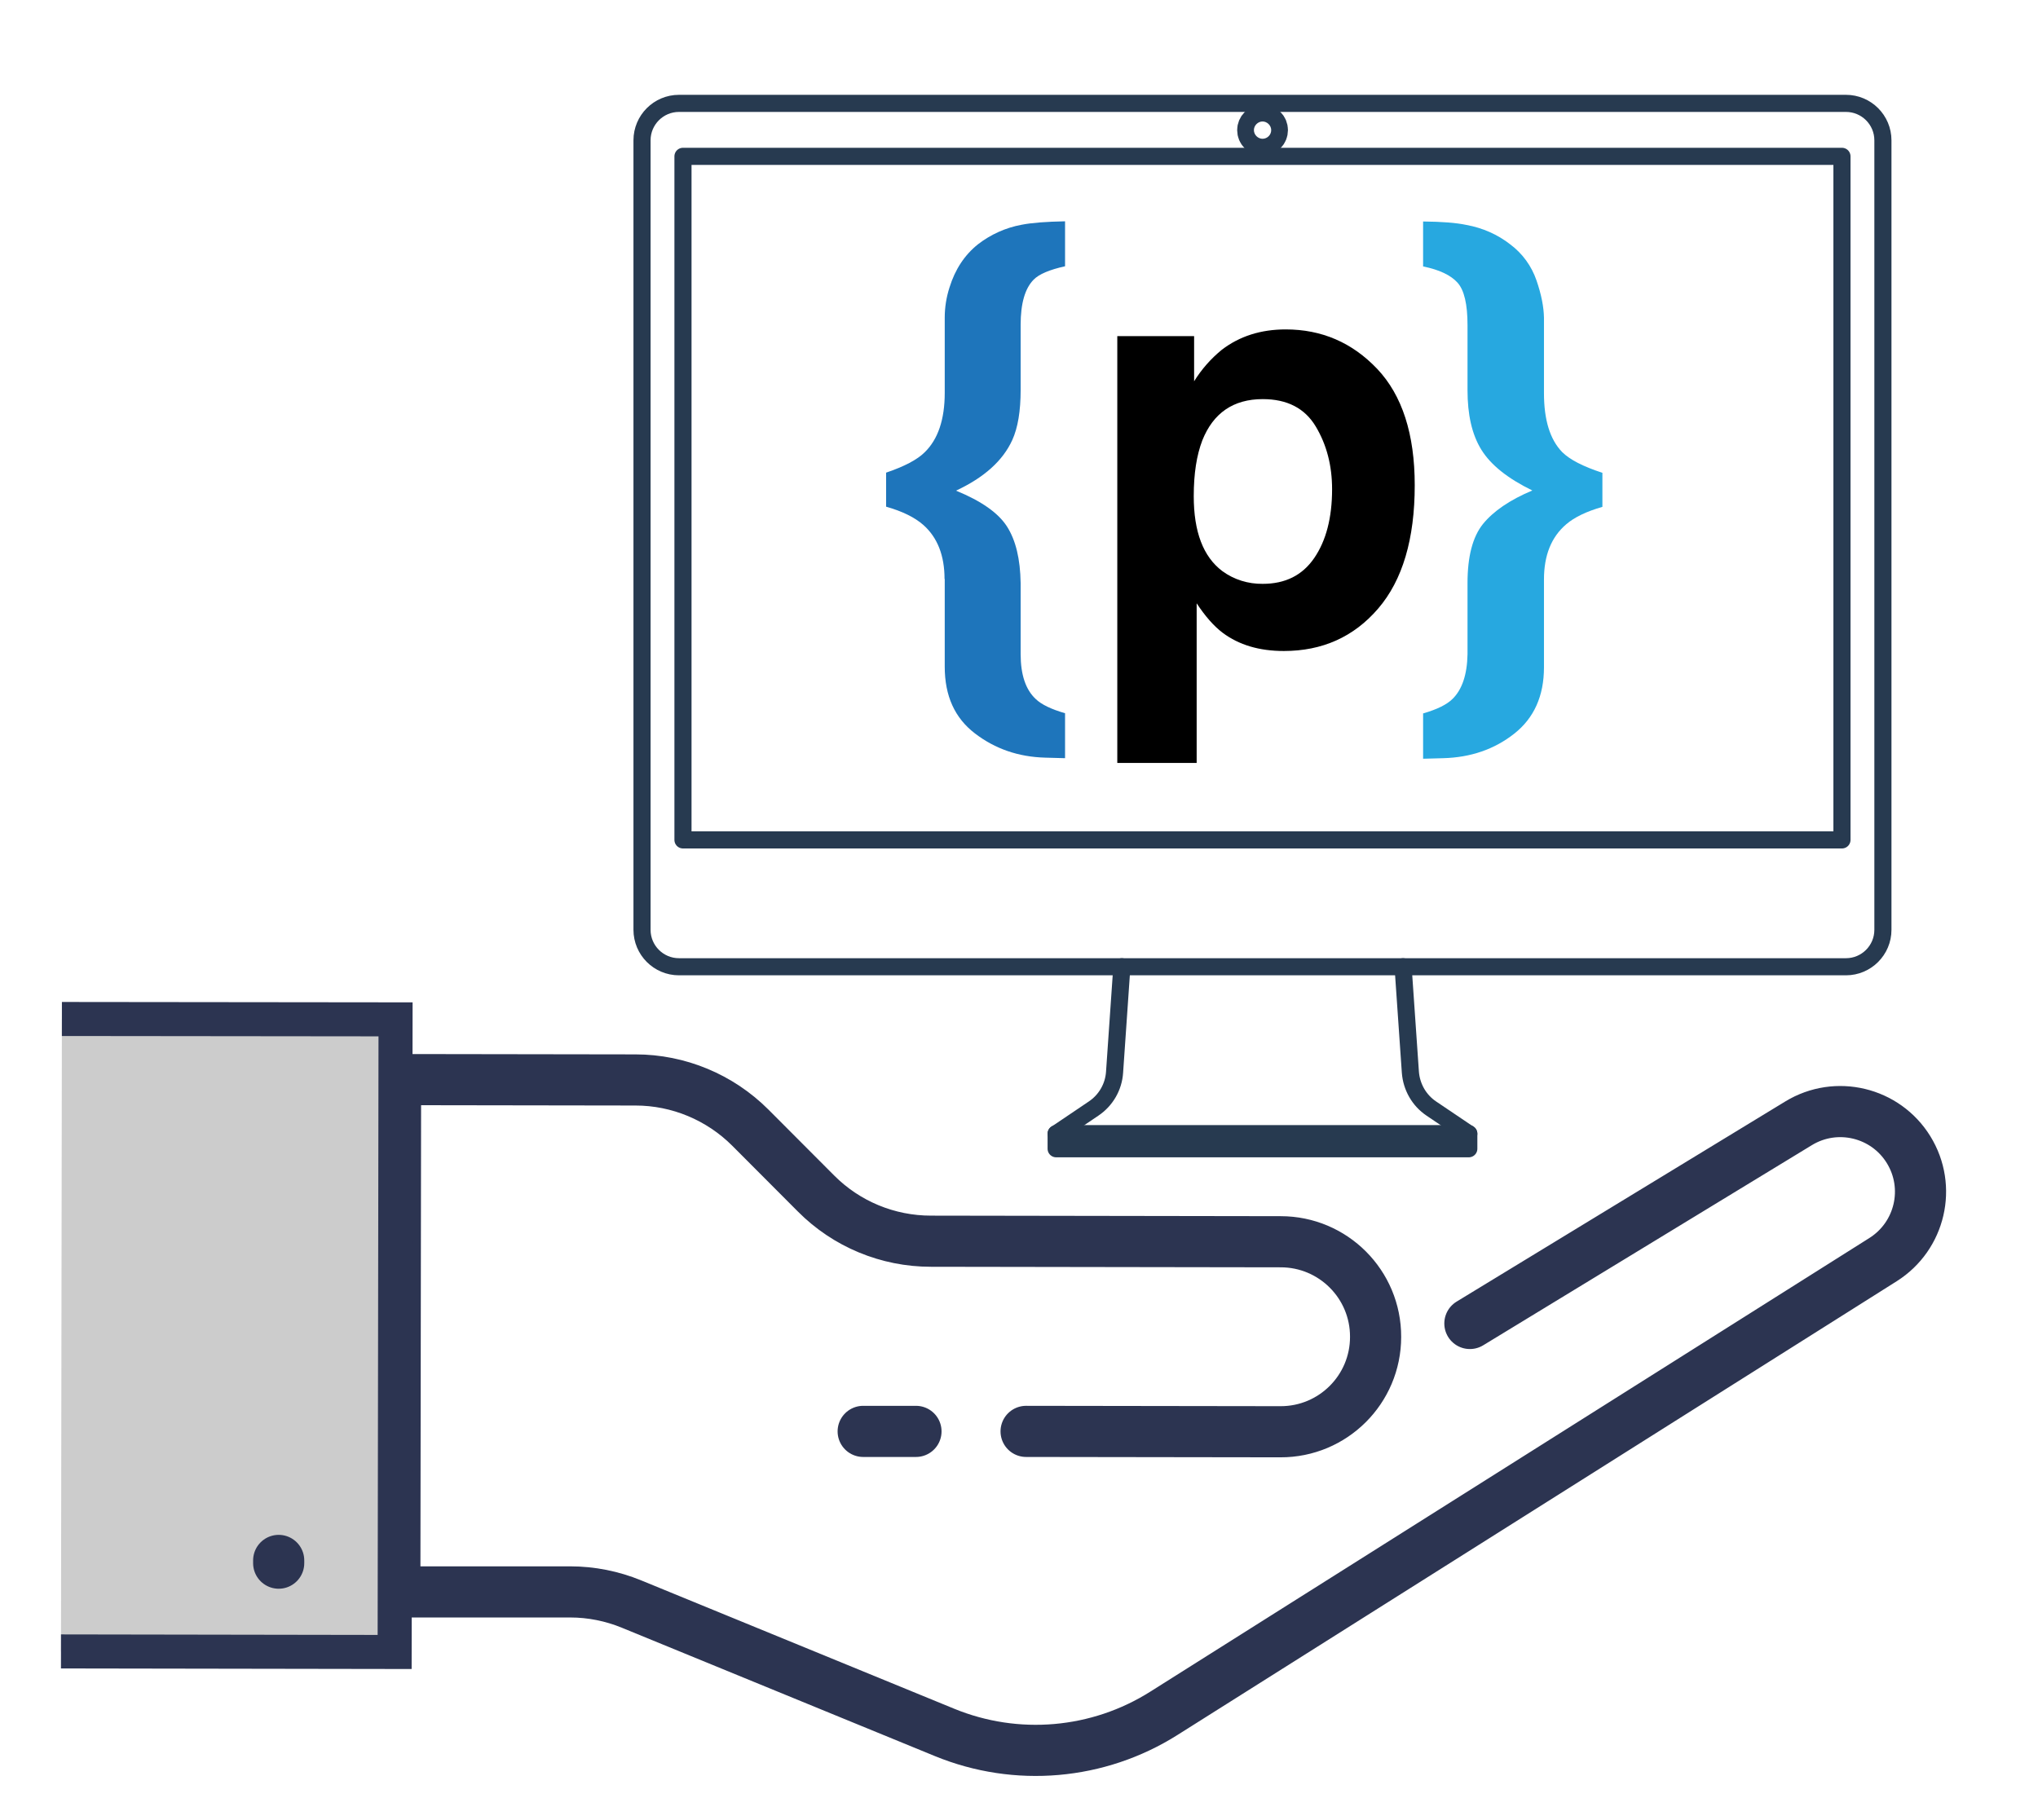 <?xml version="1.0" encoding="UTF-8"?>
<svg id="Layer_1" data-name="Layer 1" xmlns="http://www.w3.org/2000/svg" viewBox="0 0 111.96 100">
  <defs>
    <style>
      .cls-1 {
        fill: #1e75bb;
      }

      .cls-2 {
        stroke-width: .94px;
      }

      .cls-2, .cls-3 {
        stroke: #273a50;
      }

      .cls-2, .cls-3, .cls-4 {
        fill: none;
      }

      .cls-2, .cls-4 {
        stroke-linecap: round;
        stroke-linejoin: round;
      }

      .cls-5 {
        fill: #ccc;
      }

      .cls-5, .cls-3 {
        stroke-miterlimit: 10;
        stroke-width: 1.87px;
      }

      .cls-5, .cls-4 {
        stroke: #2c3451;
      }

      .cls-4 {
        stroke-width: 2.81px;
      }

      .cls-6 {
        fill: #27a8e0;
      }
    </style>
  </defs>
  <g>
    <line class="cls-4" x1="50.32" y1="78.65" x2="47.42" y2="78.65"/>
    <path class="cls-4" d="M80.75,72.72l18.06-11c2.07-1.26,4.77-.61,6.04,1.45h0c1.27,2.06.64,4.75-1.4,6.04l-39.51,24.93c-3.61,2.28-8.1,2.67-12.05,1.05l-17.19-7.05c-1.07-.44-2.22-.67-3.37-.67h-9.64s.04-28.15.04-28.15l13.18.02c2.37,0,4.64.95,6.31,2.62l3.61,3.62c1.67,1.68,3.94,2.62,6.31,2.62l19.22.03c2.88,0,5.22,2.34,5.21,5.23h0c0,2.88-2.34,5.22-5.23,5.21l-13.97-.02"/>
    <polyline class="cls-5" points="3.35 90.74 21.68 90.77 21.73 56.01 3.4 55.99"/>
    <g>
      <g>
        <path class="cls-2" d="M77.08,53.12l.4,5.79c.06.81.48,1.55,1.15,2l2.06,1.39v.82h-22.67v-.82l2.06-1.39c.67-.45,1.1-1.19,1.15-2l.4-5.79"/>
        <line class="cls-2" x1="58.02" y1="62.29" x2="80.69" y2="62.29"/>
      </g>
      <path class="cls-2" d="M37.3,5.68h64.11c1.12,0,2.03.91,2.03,2.03v43.38c0,1.12-.91,2.03-2.03,2.03H37.3c-1.12,0-2.03-.91-2.03-2.03V7.71c0-1.12.91-2.03,2.03-2.03Z"/>
      <rect class="cls-2" x="37.52" y="8.59" width="63.67" height="37.56"/>
      <path class="cls-3" d="M68.9,7.15c0-.25.2-.46.46-.46s.46.2.46.46-.2.46-.46.46-.46-.2-.46-.46Z"/>
    </g>
    <line class="cls-4" x1="15.31" y1="85.89" x2="15.31" y2="85.74"/>
  </g>
  <g id="Layer_2" data-name="Layer 2">
    <g id="Layer_1-2" data-name="Layer 1-2">
      <path class="cls-1" d="M51.89,31.82c0-1.3-.39-2.29-1.17-2.98-.48-.42-1.16-.75-2.04-1v-1.87c1-.34,1.71-.71,2.12-1.12.73-.71,1.1-1.8,1.1-3.26v-4.14c0-.56.09-1.12.26-1.65.31-1,.83-1.79,1.57-2.38.7-.54,1.52-.91,2.39-1.07.56-.11,1.35-.17,2.39-.19v2.47c-.85.19-1.43.43-1.73.74-.47.48-.71,1.3-.71,2.48v3.58c0,1.15-.15,2.07-.46,2.75-.52,1.14-1.55,2.06-3.09,2.78,1.39.57,2.32,1.22,2.8,1.97.48.75.73,1.78.75,3.11v3.9c0,1.14.28,1.96.83,2.47.31.3.85.56,1.61.78v2.47l-1.09-.03c-1.47-.04-2.75-.48-3.86-1.33s-1.66-2.06-1.66-3.67c0,0,0-4.83,0-4.83Z"/>
      <path d="M75.66,20.27c1.37,1.45,2.06,3.58,2.06,6.39,0,2.96-.67,5.22-2.01,6.78-1.34,1.56-3.07,2.33-5.18,2.33-1.35,0-2.46-.33-3.36-1-.49-.37-.96-.91-1.43-1.62v8.77h-4.36v-23.45h4.22v2.48c.41-.66.92-1.24,1.52-1.73.98-.75,2.15-1.12,3.51-1.12,1.98,0,3.65.72,5.03,2.17ZM72.28,23.43c-.6-1-1.57-1.5-2.91-1.5-1.61,0-2.72.76-3.32,2.27-.31.81-.47,1.82-.47,3.06,0,1.96.52,3.33,1.57,4.12.64.47,1.42.71,2.22.7,1.24,0,2.18-.47,2.83-1.42.65-.95.98-2.21.98-3.78,0-1.3-.3-2.45-.9-3.45h0Z"/>
      <path class="cls-6" d="M78.18,41.67v-2.47c.77-.22,1.31-.49,1.62-.8.52-.51.8-1.33.82-2.45v-3.91c0-1.46.28-2.54.85-3.25.57-.7,1.47-1.32,2.71-1.84-1.35-.66-2.28-1.4-2.8-2.24s-.76-1.93-.76-3.27v-3.58c0-1.14-.18-1.92-.55-2.33s-1-.71-1.89-.89v-2.47c1.03.01,1.82.07,2.38.19.88.16,1.71.52,2.41,1.07.67.5,1.17,1.19,1.44,1.98.27.78.4,1.47.41,2.05v4.14c0,1.47.33,2.55,1,3.24.41.41,1.14.79,2.21,1.14v1.87c-.87.25-1.54.57-1.99.96-.82.7-1.22,1.71-1.22,3.03v4.83c0,1.56-.54,2.78-1.63,3.64s-2.39,1.31-3.91,1.35l-1.1.03Z"/>
    </g>
  </g>
</svg>